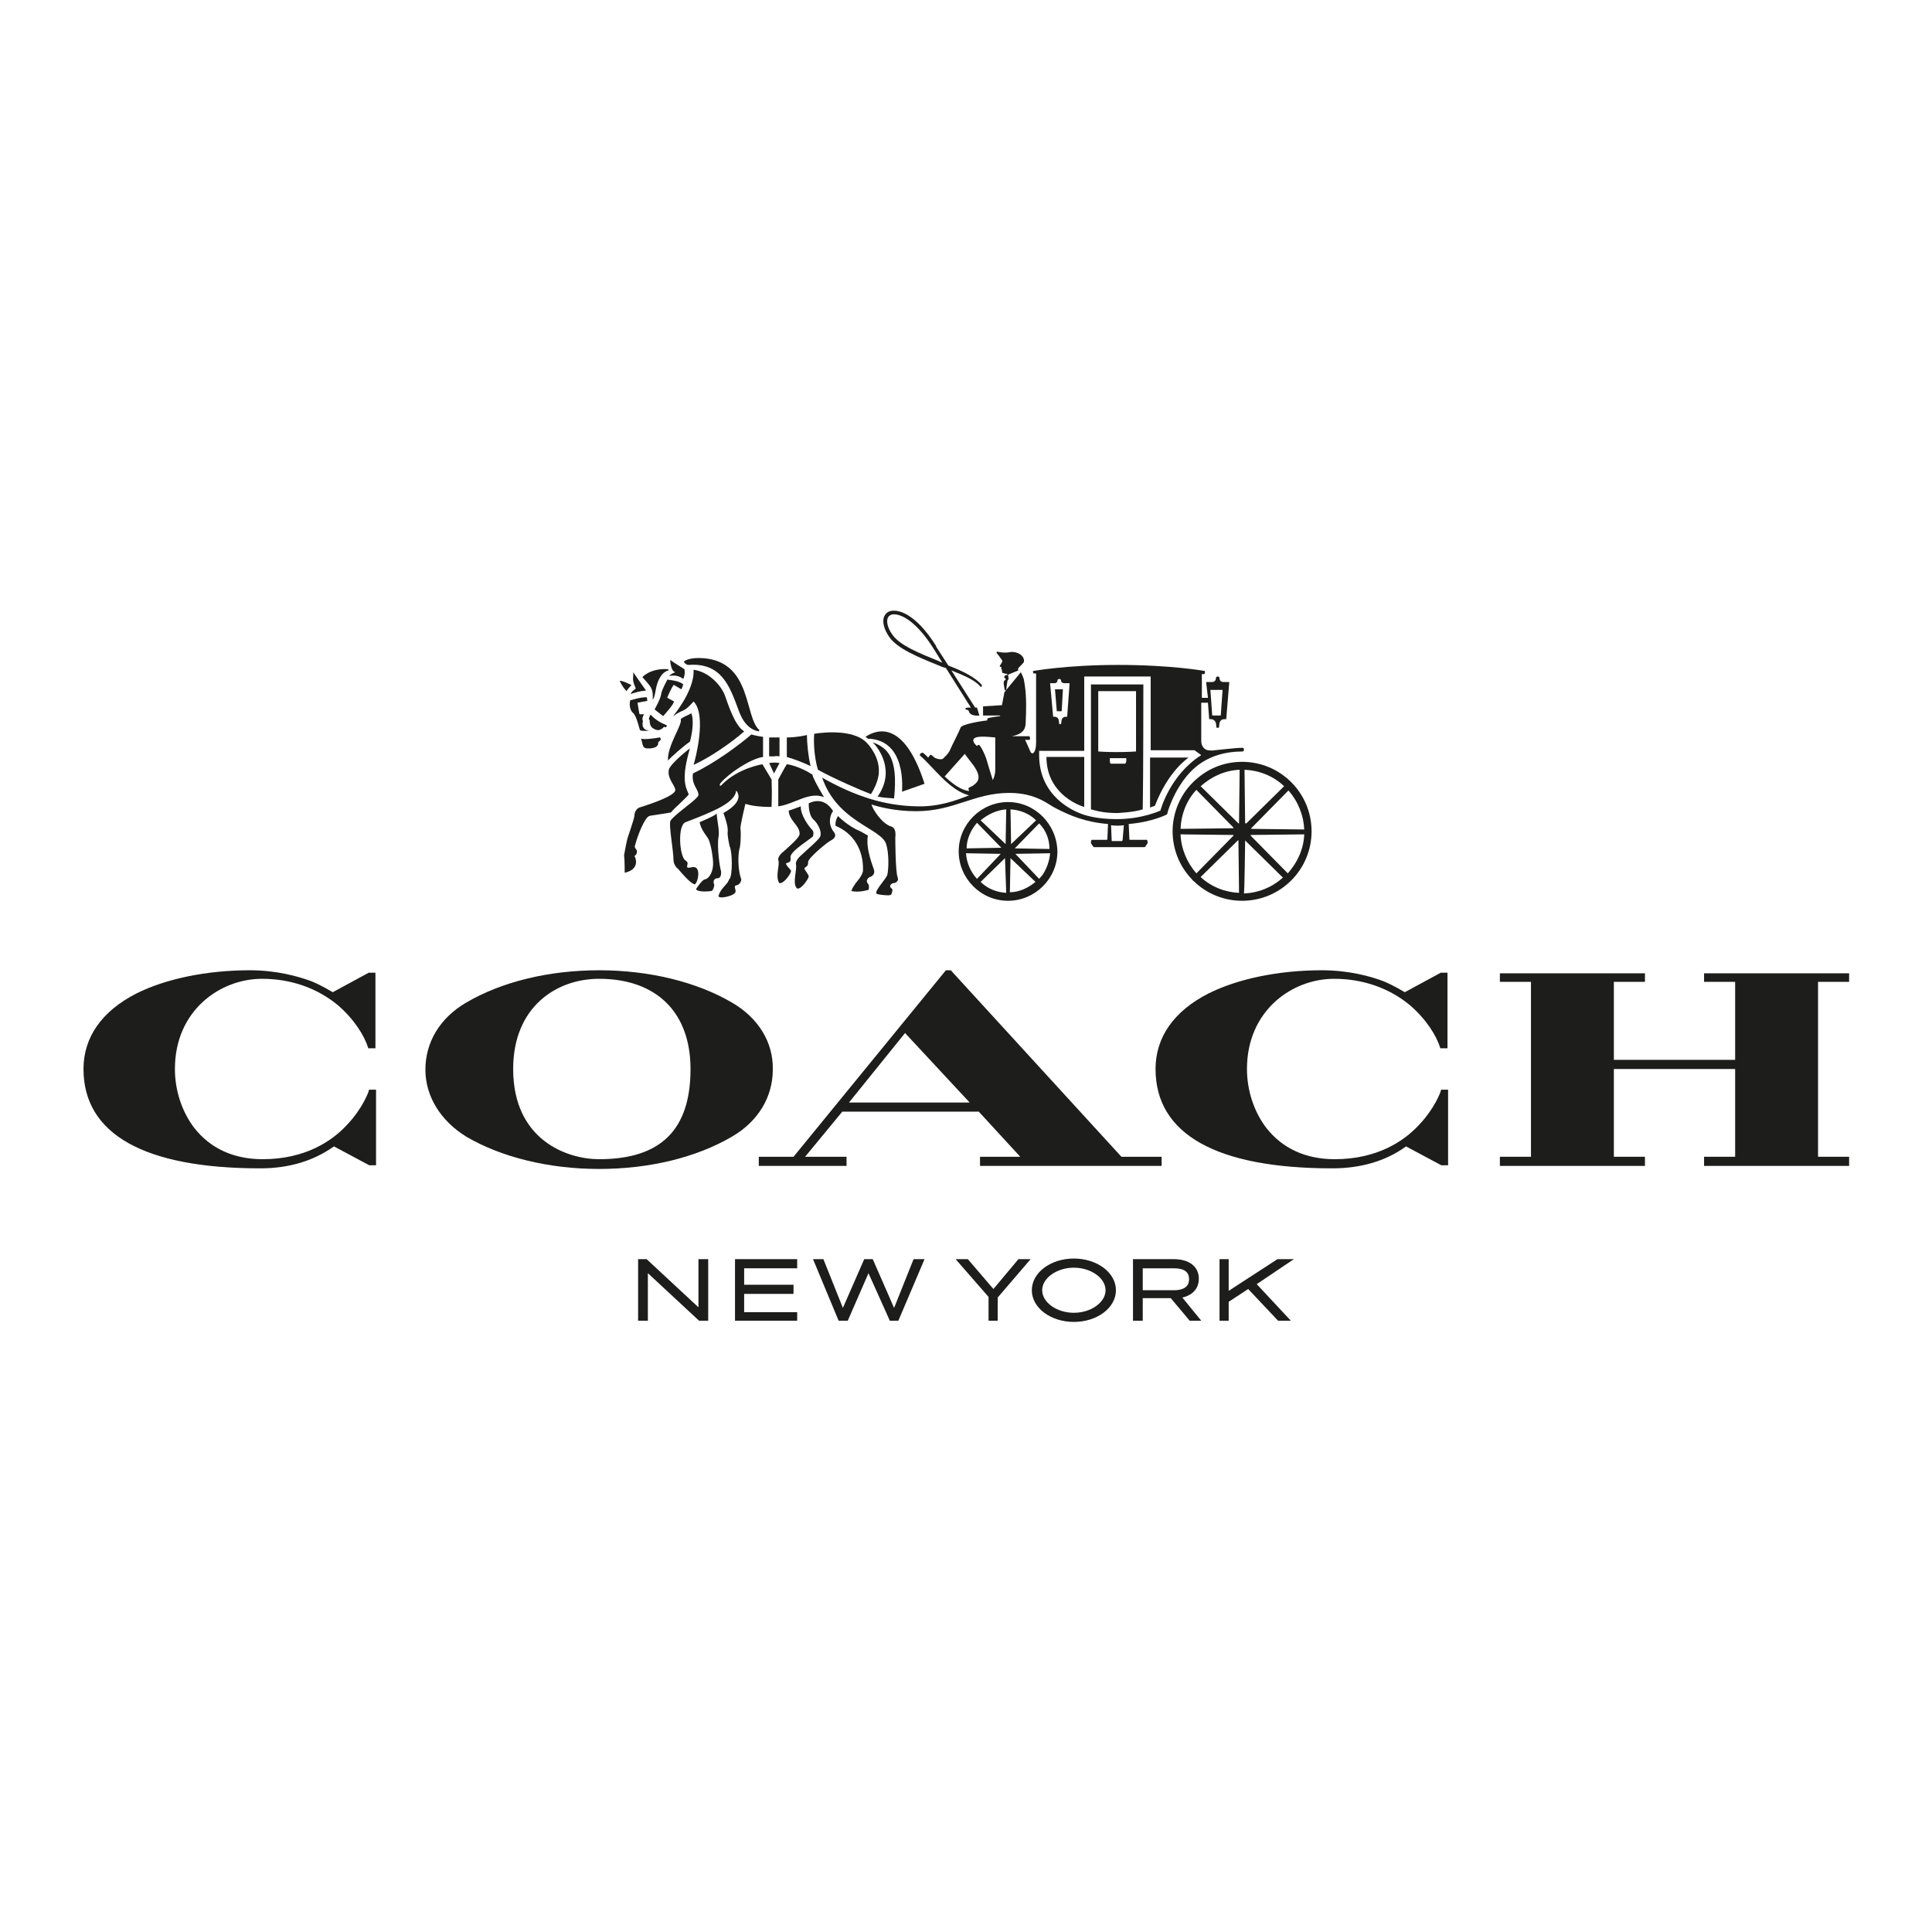<?xml version="1.0" encoding="utf-8"?>
<!-- Generator: Adobe Illustrator 21.1.0, SVG Export Plug-In . SVG Version: 6.00 Build 0)  -->
<svg version="1.1" id="Layer_1" xmlns="http://www.w3.org/2000/svg" xmlns:xlink="http://www.w3.org/1999/xlink" x="0px" y="0px"
	 viewBox="0 0 317 317" style="enable-background:new 0 0 317 317;" xml:space="preserve">
<style type="text/css">
	.st0{fill:#1D1D1B;}
</style>
<g>
	<path class="st0" d="M120.1,164.5c-5.8-3.4-13.6-5.3-21.8-5.3c-8.3,0-16,1.9-21.8,5.3c-4.3,2.5-6.7,6.5-6.7,11
		c0,4.4,2.5,8.4,6.7,11c5.8,3.4,13.6,5.3,21.8,5.3c8.3,0,16-1.9,21.8-5.3c4.3-2.5,6.7-6.5,6.7-11C126.9,171,124.4,167,120.1,164.5
		 M98.3,190.2c-5.2,0-14.1-3.1-14.1-14.8c0-10.2,7.1-14.8,14.1-14.8c9.4,0,15,5.5,15,14.8C113.3,185.4,108.4,190.2,98.3,190.2"/>
	<polygon class="st0" points="303.4,161.1 303.4,159.7 279.6,159.7 279.6,161.1 284.7,161.1 284.7,173.9 264.8,173.9 264.8,161.1 
		269.9,161.1 269.9,159.9 269.9,159.7 246.1,159.7 246.1,161.1 251.2,161.1 251.2,189.8 246.1,189.8 246.1,191.3 269.9,191.3 
		269.9,189.8 264.8,189.8 264.8,175.4 284.7,175.4 284.7,189.8 279.6,189.8 279.6,191.3 303.2,191.3 303.4,191.3 303.4,189.8 
		298.3,189.8 298.3,161.1 	"/>
	<path class="st0" d="M156,159.2h-0.8l-25,30.6l-5.7,0v1.5h14.4v-1.5l-6.8,0l6.1-7.4l22.4,0l6.8,7.4h-6.6l0,1.5h29.8v-1.5l-6.6,0
		L156,159.2z M139.3,180.9l9.2-11.4l10.6,11.4L139.3,180.9z"/>
	<path class="st0" d="M54.6,162.8c-0.4-0.2-1.6-1-3.5-1.8c-2.2-0.8-5.7-1.8-10.1-1.8c-7.1,0-13.8,1.4-18.6,3.8
		c-5.7,2.9-8.7,7.2-8.7,12.4c0,10.7,10,16.3,29,16.3c4.7,0,8.7-1.2,12.1-3.6l5.8,3.1l1.1,0v-12.4l-1.1,0l-0.1,0.1l0,0.1
		c0,0.1-1,2.9-3.6,5.6c-2.4,2.6-6.8,5.6-13.8,5.6c-4.8,0-8.6-1.8-11.2-5.1c-2-2.6-3.2-6.1-3.2-9.7c0-9.6,7.4-14.8,14.3-14.8
		c4.7,0,9,1.5,12.4,4.3c2.8,2.4,4.4,5.1,5,7l0,0.1h1.2v-12.4l-1.1,0L54.6,162.8z"/>
	<path class="st0" d="M230.5,162.8c-0.4-0.2-1.6-1-3.5-1.8c-2.1-0.8-5.7-1.8-10.1-1.8c-7.1,0-13.8,1.4-18.6,3.8
		c-5.7,2.9-8.7,7.2-8.7,12.4c0,10.7,10,16.3,29,16.3c4.7,0,8.8-1.2,12.1-3.6l5.8,3.1l1.1,0v-12.4h-1.1l-0.1,0.1l0,0.1
		c0,0.1-1,2.9-3.6,5.6c-2.4,2.6-6.8,5.6-13.8,5.6c-4.8,0-8.6-1.8-11.2-5.1c-2-2.6-3.2-6.1-3.2-9.7c0-9.6,7.4-14.8,14.3-14.8
		c4.7,0,9,1.5,12.4,4.3c2.8,2.4,4.4,5.1,5,7l0,0.1h1.2v-12.4l-1.1,0L230.5,162.8z"/>
	<polygon class="st0" points="212.3,206.6 209.6,206.6 201.6,211.8 201.6,206.6 200.1,206.6 200.1,216.7 201.6,216.7 201.6,213.6 
		204.8,211.5 209.7,216.7 211.8,216.7 206.2,210.7 	"/>
	<path class="st0" d="M196.7,209.8c0-2-1.6-3.2-4.1-3.2h-6.7v10.1h1.6V213h4.6l3.1,3.7h1.9l-3.1-3.8
		C194.9,212.7,196.7,212,196.7,209.8 M187.5,208.1h5.1c1.7,0,2.5,0.6,2.5,1.8c0,0.8-0.4,1.8-2.5,1.8h-5.1V208.1z"/>
	<polygon class="st0" points="114.6,214.5 106.1,206.6 104.7,206.6 104.7,216.7 106.3,216.7 106.3,208.9 114.7,216.7 116.2,216.7 
		116.2,206.6 114.6,206.6 	"/>
	<polygon class="st0" points="120.6,216.7 130.8,216.7 130.8,215.3 122.1,215.3 122.1,212.3 130.2,212.3 130.2,210.8 122.1,210.8 
		122.1,208.1 130.8,208.1 130.8,206.6 120.6,206.6 	"/>
	<polygon class="st0" points="167.1,206.6 163,211.5 158.8,206.6 156.8,206.6 162.2,212.8 162.2,216.7 163.7,216.7 163.7,212.9 
		169.1,206.6 	"/>
	<path class="st0" d="M176.2,206.5c-3.8,0-6.9,2.3-6.9,5.2c0,2.9,3.1,5.2,6.9,5.2c3.8,0,6.9-2.3,6.9-5.2
		C183.1,208.8,180,206.5,176.2,206.5 M176.2,215.4c-2.8,0-5.2-1.7-5.2-3.7c0-2,2.4-3.7,5.2-3.7c2.8,0,5.2,1.7,5.2,3.7
		C181.4,213.7,179,215.4,176.2,215.4"/>
	<polygon class="st0" points="146.7,214.6 143.2,206.6 141.8,206.6 138.3,214.6 135.1,206.6 133.4,206.6 137.6,216.7 139.1,216.7 
		142.5,208.9 146,216.7 147.4,216.7 151.7,206.6 149.9,206.6 	"/>
	<path class="st0" d="M177.9,132.4v-8.2h-6.2C171.7,129.9,176.5,132,177.9,132.4"/>
	<path class="st0" d="M188.7,132.5c0.3-0.1,0.5-0.2,0.8-0.3c2.2-5.7,5.3-7.7,5.5-7.9c-2,0-4.9,0-6.3,0V132.5z"/>
	<path class="st0" d="M127,126.9l0.9-1.7c-0.5-0.1-1.1-0.1-1.7,0L127,126.9"/>
	<path class="st0" d="M133,125.7c-0.4-1.7-0.6-3.8-0.6-5.1c-1.7,0.4-3,0.4-3.3,0.4v3.2C130.7,124.7,131.5,125,133,125.7"/>
	<path class="st0" d="M127.9,124.1l0-3.1c-0.2,0-1.5,0-1.7,0l0,3.1c0,0,0.3,0,0.8,0C127.5,124,127.9,124.1,127.9,124.1"/>
	<path class="st0" d="M142.9,130.3c1.4-2.2,1.3-3.7,1.3-3.7c0.1-2.2-1.4-4.3-2.4-5.1l0,0c-2.7-2.1-8.2-1.1-8.2-1.1
		c-0.1,0.9-0.1,3.5,0.6,5.9C136.7,127.7,141.3,129.7,142.9,130.3"/>
	<path class="st0" d="M136.7,133.1c-0.6-1-1.9-2.3-4-1.3c0,0-0.1,1.9,0.8,2.7c0.4,0.3,1.4,1.7,1.1,2.7c-0.1,0.5-2.4,2.4-3,3
		c-1.2,1-1,1.6-1,1.6c0.2,1-0.6,3,0.1,3.9c0.1,0.1,0.1,0.1,0.2,0.1c0.7,0,1.8-1.7,1.8-2c0-0.3-0.8-1.2-0.7-1.3
		c0.1-0.3,0.2-0.1,0.5-0.5c0.1-0.2,0.1-0.5,0.1-0.6c0.1-0.7,3.2-3.3,3.9-3.6c1-0.6,0.3-1.3,0.3-1.3
		C135.5,134.8,136.6,133.1,136.7,133.1"/>
	<path class="st0" d="M125.1,125.4c0,0-4,0.6-6.7,3.4c-0.3,0.3-0.3,0-0.3,0s0-0.2,0.2-0.4c1.3-1.5,4.8-3.9,6.9-4.2l0-3.3
		c-0.8-0.1-1.7-0.3-1.9-0.4c-2.1,1.8-6,4.7-9.6,6.4c-0.3,1.8,0.9,2.6,0.9,3.5c0,0.2-0.2,0.4-0.3,0.5c-0.7,0.8-3.9,3-4.3,3.8
		c-0.3,0.6,0.5,4.9,0.5,6.3c0,1.1,0.8,1.6,0.8,1.6c0.4,0.5,2,2.4,2.7,2.5l0,0c0.5-0.2,1.2-3.2-0.5-2.8c-0.9,0.2-0.8,0-0.7-0.5
		c0.1-0.2-0.1-0.5-0.3-0.6c-1-0.5-1.4-5.8,0-6.3c4.7-1.8,8.1-3.2,8.3-5.2c1.5,1.9-2,3.6-2.1,3.7c0.3,0.8,0.8,2.3,0.7,3.1
		c-0.1,0.5,0.3,2.3,0.3,2.3c0.5,1,0.5,4.9,0,5.4c-0.1,0.1-0.2,0.5-0.4,0.7c-0.3,0.4-1.2,1.2-1.4,2.1c-0.1,0.6,2.9,0,2.8-0.8
		c0-0.2-0.2-0.6-0.1-0.8c0.1-0.2,0.4-0.1,0.6-0.3c0.3-0.2,0.5-0.7,0.4-0.9c-0.5-1.3-0.6-4-0.2-5.2c0.1-0.4,0.2-2.2,0.1-3
		c-0.1-0.5,0.8-4,0.8-4.1c1,0.3,2.2,0.5,4.3,0.5c0-1,0.1-1.4,0-4.5L125.1,125.4z"/>
	<path class="st0" d="M135.2,130.8c-1.3-2.2-1.8-3.2-1.9-3.7c-1.8-1.2-3.8-1.7-4.2-1.7c-0.4,0.6-1.4,2.5-1.4,2.5c0,3.1,0,3.4,0,4.4
		C130.2,132,132.8,129.8,135.2,130.8"/>
	<path class="st0" d="M144,130.7c1,0.2,1.4,0.2,2.7,0.3c0.7-6.8-1.1-8.3-3.5-9.2C144.1,122.7,147,126.4,144,130.7"/>
	<path class="st0" d="M105.5,118.3c-0.1-0.1-0.2-0.6,0.2-1.1c-0.1,0-0.7,0-0.7,0c0,0,0,0-0.1-0.1c0,0-0.3-1.8-0.3-1.8
		s1.6-0.3,1.6-0.3c0,0,0-0.4-0.1-0.6c-1.2,0-2.5,0.5-2.7,0.5c-0.3,1.6,0.5,2.1,0.5,2.1c0.6,0.6,1,2.6,1.1,2.8
		c0.4,0.2,1.3,0.1,1.6,0.1C105,119.8,105.5,118.3,105.5,118.3"/>
	<path class="st0" d="M113.4,117c-0.2,0.3-1.2,0.5-1.7,1c0.3,0.9-2.2,4.3-2.1,6.7c0,0.1,0,0,0,0.1c0.5-0.6,2.8-2.6,3.6-3.1
		C113.6,120.3,113.9,118,113.4,117"/>
	<path class="st0" d="M105.2,121.2c0,0,0,0.1,0.1,0.4c0.2,0.8,0.2,1.2,1,1.2c0.1,0,1.8,0.1,1.7-1c0-0.1,0.5-0.3,0.4-0.6
		c-0.1-0.3-0.1-0.2-0.2-0.2C107.7,121.1,105.8,121.4,105.2,121.2"/>
	<path class="st0" d="M104.3,113c-0.6,0.4-0.8,0.7-0.8,0.9c0.1-0.1,0.5-0.2,0.9-0.3c0.2-0.1,0.5-0.1,0.8-0.2c0.3,0,0.6-0.1,0.8-0.1
		c-0.8-1.1-2.1-3-2.1-3s0,0.1,0,0.6C103.7,112,104.4,112.9,104.3,113"/>
	<path class="st0" d="M113,130.3c-0.6-1.3-1.2-2.7,0.2-7.5c-1.1,0.8-3,2.5-3.4,3.3c-0.5,1.5,1,2.8,1,3.5c0.1,1.1-5.6,2.8-5.9,2.9
		c-0.5,0.2-0.8,0.8-0.8,1.3c0,0.5-1.2,3.8-1.2,4c-0.1,0.3-0.5,2.5-0.5,2.5c0.1,0.7,0.1,2.9,0.1,2.9c2.7-0.6,1.7-2.7,1.6-2.7
		c0-0.1,0.1-0.1,0.2-0.2c0.2-0.2,0.3-0.7,0.1-0.9c-0.4-0.5-0.2-0.7-0.2-0.7c0.5-1.9,1.6-4.5,2.3-4.8c0.2-0.1,2.7-0.4,3.6-0.6
		C110.4,132.8,113.1,130.5,113,130.3"/>
	<path class="st0" d="M133.3,136.2c-0.6-0.6-2-2.5-1.9-3.9c-0.8,0.3-1.9,0.7-2,0.7c0.1,1.7,1.8,2.4,1.8,3.8c0,0.7-1.9,2.2-2.5,2.8
		c-1.2,0.9-1,1.5-1,1.5c0.3,0.8-0.5,2.5,0.1,3.7c0,0.1,0.1,0.1,0.2,0.1c0.7,0,1.8-1.6,1.8-2c0-0.2-1.2-1.2-0.7-1.3
		c0.8-0.2,0.6-0.5,0.6-1c0-1,3.7-3.2,3.7-3.4C133.5,136.8,133.5,136.4,133.3,136.2"/>
	<path class="st0" d="M114.8,134.9c0.2,1.3,1.3,2.4,1.5,2.9c0.5,1.3,0.7,3.3,0.7,3.6c0.1,1.5-0.6,2.8-1.4,2.9
		c-0.4,0.1-1.3,1.4-1.4,1.6c0.4,0.6,2.5,0.3,2.5,0.3c0.4-0.1,0.5-1,0.5-1c-0.4-1,0.4-1.1,0.5-1.1h0c0.8,0,0.6-1.2,0.6-1.2
		c-0.2-0.5-0.7-4.1-0.4-5.6c0.2-1-0.3-3-0.3-3.8C117.1,133.9,116.4,134.2,114.8,134.9"/>
	<path class="st0" d="M142,120.9c0.2,0.1,0.4,0.3,0.4,0.3c6.4,0.2,5.6,8.3,5.6,8.7l3.7-1.3C148.3,118,143.8,119.7,142,120.9"/>
	<path class="st0" d="M143.4,142.7c-0.1-0.4-1.4-3.4-1-5.6c-0.2-0.1-1.3-0.8-1.9-1c-0.8-0.4-2-1.2-3-2.2c0,0-0.5,0.7-0.4,1.6
		c2.9,1.2,4.6,3.9,4.5,7.3c0,0.8-1.2,2.1-1.2,2.1c-0.7,1-0.7,1.3-0.7,1.3c1.3,0.3,2.8-0.2,2.8-0.2c0.1-0.1,0.1-0.8,0-0.9
		c-0.7-0.7,0.2-1.2,0.2-1.2C143.2,143.8,143.6,143.3,143.4,142.7"/>
	<path class="st0" d="M112.1,111.4c0.4-0.8,0.2-1.5,0.2-1.6c-0.3-0.2-1.8-1.1-2.3-1.5c-0.1,0,0.1,1.1,0.2,1.3
		c0.2,0.6,0.6,0.7,0.6,0.7s-0.8,0.3-1,0.6C110.1,110.9,111.1,110.6,112.1,111.4"/>
	<path class="st0" d="M108.8,117.5c0.3-0.3,1.7-1.9,1.8-2.4l-1.1-0.6c0,0,0,0,0-0.1c0.5-1.2,1-2,1-2c0,0,0,0,0.1,0l1.2,0.7
		c0.2-0.4,0.2-0.5,0.3-0.8c-0.6-0.6-2.1-0.7-2.6-0.8c-0.3,0.6-0.9,1.7-1,2.3c-0.1,0.9-1.1,2.6-1.1,2.6L108.8,117.5z"/>
	<path class="st0" d="M106.8,117.3c-0.1-0.1-0.2,0.2-0.3,0.5c-0.1,0.3,0.1,0.3,0.1,0.4c0,0.3,0,0.8,0.4,1.2c0.3,0.2,0.6,0.4,1,0.4
		c0.1,0,0.6-0.1,0.9-0.5c0.1-0.1,0.3,0.1,0.4,0c0.1-0.1,0.1-0.2,0.1-0.3C108.6,118.7,107.5,118.1,106.8,117.3"/>
	<path class="st0" d="M121.1,116.3c0.3,0.8,1.1,3.3,3.4,3.7c0,0,0.1-0.2,0.1-0.2c0,0,0,0,0,0c-2.5-2.2-1.2-11.1-9.1-11.8
		c-2.5-0.2-3.3,0.5-3.3,0.6c0,0,0.3,0.5,0.8,0.5C118.3,108.7,119.7,112.5,121.1,116.3"/>
	<path class="st0" d="M118.9,114c-0.7-1.7-2.7-3.8-5.1-4.1c0.2,3.6-3.7,7.9-3.3,7.6c1-0.8,1.6-0.8,2.2-1.3c0.3-0.2,1.1-1.1,1.1-1.1
		c2.2,2.2,0.3,9.5,0,10.4c4.1-1.9,7.9-5.1,8.3-5.5C120.5,119,119.5,115.6,118.9,114"/>
	<path class="st0" d="M102.8,113.4c0.1-0.2,0.6-0.8,0.8-1c-0.4-0.2-1.4-0.7-1.9-0.7h0C101.6,111.6,102.1,112.7,102.8,113.4"/>
	<path class="st0" d="M187.6,112.3l-8.6,0l0,20.5c1.4,0.4,2.6,0.6,4.3,0.6c0,0,2.7-0.1,4.2-0.6C187.6,127.8,187.6,112.3,187.6,112.3
		 M184.8,124.8c0,0.4-0.2,0.5-0.2,0.5h-1.2h-1.2c0,0-0.1-0.2-0.1-0.5v-0.4h2.7V124.8z M186.4,123.3c0,0-1.2,0.1-3.2,0.1
		c-1.8,0-3-0.1-3-0.1v-9.9h6.2V123.3z"/>
	<polygon class="st0" points="174.2,116.7 174.4,113.1 173.1,113.1 173.4,116.7 	"/>
	<path class="st0" d="M164.8,113.6l-0.4,2.1l-3.1,0.2l0,1.5l2.8,0l0,0.1c0,0-1.8,0.2-2.1,0.4c0,0,0,0.2,0,0.3
		c-0.9,0.1-4.2,0.6-4.4,1.2c-0.2,0.6-1.5,3.1-1.7,3.6c-0.2,0.6-1,1.3-1.2,1.5c-0.3,0.2-1.2,0-1.5-0.3c-0.1-0.1-0.5-0.5-0.6-0.3
		c-0.1,0.1-0.2,0.3-0.3,0.4c-0.3-0.3-0.6-0.6-0.9-0.8c0,0-0.3,0-0.4,0.2c-0.1,0.1-0.1,0.3,0,0.3c0.7,0.6,1.3,1.3,2,2
		c1.8,1.9,3.7,3.9,6,4.5c-2.3,0.9-5,1.9-8.6,1.8c-5.2-0.1-10-1.6-15.5-4.7c2.5,7.3,9.7,8.3,10.5,10.9c0.5,1.6,0.4,4.1,0.2,5
		c-0.1,0.6-2.1,2.6-1.8,3.1c0.1,0.2,1.5,0.3,1.9,0.3c0.2,0,0.3,0,0.5-0.1c0.1-0.1,0.3-0.7,0.2-0.9c-0.1-0.1-0.2-0.2-0.3-0.3
		c-0.2-0.4,0.3-0.7,0.5-0.7c0.5,0,0.9-0.5,0.7-0.9c-0.4-0.9-0.4-6.6-0.4-6.6c0.1-0.8,0-1.6-0.7-1.8c-1.6-0.5-3.1-3-3.2-3.6
		c1.2,0.4,3.9,1.1,7.3,1.1c6.3,0,9.5-3,15.3-3c4.5,0,6.5,2,7.6,2.5c2.3,1.2,4.9,2.3,8.6,2.6l-0.1,2.4c0,0.2-0.1,0.2-0.1,0.2h-2.5
		c0,0-0.1,0.2-0.1,0.4c0,0.2,0.1,0.3,0.1,0.3s0.3,0.5,0.4,0.5c0.9,0,7.4,0,8.3,0c0.1,0,0.4-0.5,0.4-0.5s0.1-0.1,0.1-0.3
		c0-0.2-0.1-0.4-0.1-0.4h-2.8c-0.1,0-0.1-0.1-0.1-0.2l-0.1-2.4c3.7-0.3,6.2-1.5,6.3-1.6c0,0,0.6-2.7,2.7-5.6
		c1.2-1.6,3.8-4.7,9.7-4.7c0,0,0,0,0,0c0,0,0.2,0,0.2-0.3c0-0.3-0.2-0.3-0.2-0.3c-1.2,0-3.4,0.3-4.6,0.4c-0.4,0.1-0.9,0-1.1,0
		c-0.6-0.1-1.1-0.7-1.1-1.5c0-0.2,0-4.6,0-6.3h1.1l0.2,2.7h0.3c0.6,0,0.8,0.6,0.8,0.6l0.1,0.8h0.4l0.1-0.8c0,0,0.1-0.6,0.8-0.6h0.3
		l0.5-6.1h-1c-0.6,0-0.6-0.6-0.6-0.6s0-0.3-0.3-0.3c-0.3,0-0.3,0.3-0.3,0.3s0,0.6-0.6,0.6h-1l0.3,2.6h-1c0-0.2,0-3.9,0-3.9v0h0.4
		c0,0,0.1-0.1,0.1-0.2c0-0.2,0-0.2,0-0.3c0,0-5.4-1-14.2-1c-8.6,0-14,1-14,1c0,0,0,0.1,0,0.2c0,0.1,0.1,0.2,0.1,0.2h0.4v10.8
		c0,0.1,0.1,1.7-0.4,2.2c-0.1,0.1-0.1,0.1-0.2,0.1c-0.2,0-0.3-0.2-0.3-0.2c-0.2-0.5-0.9-2-0.9-2l0,0h0.7c0.1,0,0.1-0.1,0.1-0.3
		c0-0.2-0.1-0.3-0.1-0.3H166c2.1-0.4,2.3-1.4,2.3-2.4c0.2-4.3-0.1-5.6-0.3-6.9c-0.1-0.4-0.5-1.2-0.5-1.2l-2.4,2.9L164.8,113.6z
		 M200.6,113.2l-0.3,4.2l-1.4,0l-0.3-4.2L200.6,113.2z M159.5,129c-0.2,0.1-0.6,0.2-0.6,0.4c0,0.1,0.1,0.3,0.1,0.4
		c-1.4-0.2-2.7-1.2-4-2.4c0.1-0.1,3.1-3.5,3.3-3.7c0.4,0.6,1.5,1.9,1.7,2.3C161.2,127.9,160.2,128.5,159.5,129 M162.9,128L162.9,128
		c-0.2-0.6-1-3.2-1.1-3.6c-0.2-0.6-0.9-2.1-1.2-2.2c-0.1,0-0.3,0.2-0.3,0.2s-0.9-0.7-0.5-1.2c0.5-0.6,3.1-0.2,3.5-0.2l0,4.9
		C163.3,126,163.4,127,162.9,128 M173,112.1c0.5,0,0.5-0.4,0.5-0.4s0-0.3,0.3-0.3c0.3,0,0.3,0.3,0.3,0.3s0,0.4,0.6,0.4h0.8l-0.4,5.5
		h-0.2c-0.6,0-0.7,0.5-0.7,0.5l-0.1,0.7h-0.3l-0.1-0.7c0,0-0.1-0.5-0.7-0.5h-0.2l-0.5-5.5H173z M184.2,137.8c0,0.1-0.1,0.2-0.1,0.2
		h-1.6c-0.1,0-0.1-0.1-0.1-0.2c0,0,0,0,0,0l-0.1-2.4c0.4,0.1,1.7,0.1,2.1,0L184.2,137.8z M190.4,133c0,0-3,1.4-7.1,1.4
		c-2,0-3.8-0.2-5.4-0.7c-1.6-0.5-7.4-2.9-7.4-9.8l0-0.7h7.4V111l10.9,0v12.1h7.2l1.1,0.8C191.9,127.2,190.4,133,190.4,133"/>
	<path class="st0" d="M160.4,116.1c0,0-0.2,0-0.5,0L160.4,116.1L160.4,116.1z"/>
	<path class="st0" d="M161.1,112.4c-1-1.2-2.9-2.2-5.5-3.2l-2-3.1c0,0,0-0.1,0-0.1c-3.4-5.4-6.1-5.8-6.9-5.8c0,0-0.1,0-0.1,0
		c-0.7,0-1.2,0.3-1.5,0.9c-0.4,0.8-0.1,2.1,0.8,3.4c1.3,1.9,4.7,3.3,7.9,4.6c0.5,0.2,0.9,0.4,1.4,0.5l4.1,6.5h-0.1h-0.1
		c-0.3,0-0.7,0-0.7,0.2c0.1,0.3,0.5,0,0.6,0.5c0.3,0.8,1.7,0.6,1.7,0.6l-0.4-1.3H160l-3.9-6.1c2,0.8,3.9,1.6,4.7,2.6
		c0,0,0.1,0.1,0.1,0.1c0.1,0,0.1,0,0.2-0.1C161.1,112.6,161.1,112.5,161.1,112.4 M154.1,108.5c-3.2-1.3-6.5-2.6-7.7-4.4
		c-0.8-1.1-1-2.2-0.7-2.8c0.2-0.3,0.5-0.5,0.9-0.5h0.1c1.4,0,3.8,1.4,6.4,5.5c0,0,0,0,0,0l1.5,2.4
		C154.4,108.7,154.3,108.6,154.1,108.5"/>
	<path class="st0" d="M107.3,114.5C107.3,114.4,107.3,114.5,107.3,114.5"/>
	<path class="st0" d="M109.6,109.8c-2.9-0.2-4.2,1.3-4.2,1.3s1,1.1,1.2,1.4c0.6,0.8,0.5,1.6,0.5,2.3c0.6-0.8,0.3-2.3,1.3-3.8
		c0.3-0.5,0.8-0.9,1.3-1C109.7,110,109.7,109.9,109.6,109.8"/>
	<path class="st0" d="M165.1,113.2l0.2-1.5l0.2-0.3l-0.1-0.7l1.7-0.7c-0.1-0.2-0.1-0.3,0.1-0.5c0.1-0.1,0.8-0.8,0.8-0.9
		c0.2-1.1-1.3-1.8-2.3-1.6c-0.3,0.1-1.2,0.1-1.7,0c-0.1,0-0.4-0.1-0.4-0.1l-0.1,0.2c0.1,0.1,0.7,0.9,0.9,1.2c0.3,0.3-0.6,1-0.3,1.1
		c0.1,0,0.2,0,0.2,0.1c0,0,0,0.2,0,0.3c0,0,0.1,0.1,0.1,0.1c0,0.1,0,0.5,0.1,0.5c0.2,0.1,0.8,0.2,0.8,0.2c0,0,0,0.1,0,0.1
		c0,0-0.2,0.1-0.3,0.1c-0.1,0-0.3,0.2-0.2,0.4c0.2,0.2,0.3,0.2,0.2,0.3c-0.1,0.1-0.4,0.2-0.3,0.8c0.1,0.5,0.1,0.8,0.2,1L165.1,113.2
		z"/>
	<path class="st0" d="M165.4,131.6c-4.4,0-8.1,3.6-8.1,8.1c0,4.4,3.6,8.1,8.1,8.1c4.4,0,8.1-3.6,8.1-8.1
		C173.4,135.2,169.8,131.6,165.4,131.6 M166,138.4C166,138.4,165.9,138.5,166,138.4c-0.1,0.1-0.1,0.1-0.1,0.1v0l-0.1-5.7
		c0,0,0,0,0,0c1.6,0.1,3.1,0.7,4.2,1.8c0,0,0,0,0,0L166,138.4z M165.8,140.9l0-0.1c0,0,0-0.1,0,0l4.1,3.9v0c-1.2,1-2.7,1.7-4.2,1.7
		L165.8,140.9z M172.2,139.3l-5.7-0.1c0,0,0,0,0,0c0,0,0,0,0,0l4-4.1h0h0C171.6,136.2,172.2,137.7,172.2,139.3L172.2,139.3z
		 M170.5,144.2L170.5,144.2l-3.9-4.1l0,0l0,0l0,0c0,0,0,0,0,0l5.7-0.1l0,0c-0.1,1.2-0.5,2.4-1.2,3.5
		C170.9,143.7,170.7,144,170.5,144.2 M164.3,139.1C164.3,139.2,164.3,139.2,164.3,139.1l-5.7,0.1c0-0.8,0.2-1.6,0.5-2.3
		c0.3-0.7,0.7-1.3,1.2-1.9h0h0l3.8,3.9L164.3,139.1z M164.9,140.8C164.9,140.8,164.9,140.7,164.9,140.8l0.2,5.7
		c-1.6-0.1-3.1-0.7-4.2-1.8L164.9,140.8z M165,138.5C165,138.5,165,138.6,165,138.5L165,138.5l-4.1-3.9c0,0,0,0,0,0
		c1.2-1,2.7-1.7,4.2-1.8c0,0,0,0,0,0L165,138.5z M164.2,140.1C164.3,140.1,164.2,140.1,164.2,140.1l-3.9,4.1
		c-1.1-1.2-1.7-2.7-1.8-4.2L164.2,140.1z"/>
	<path class="st0" d="M203.8,125C203.8,125,203.8,125,203.8,125L203.8,125c-3.1,0-5.9,1.2-8.1,3.4c-2.1,2.1-3.3,5-3.3,8
		c0,2.9,1.1,5.7,3.1,7.8c0.1,0.1,0.2,0.3,0.4,0.4l0.1,0.1c2.1,2,4.9,3.1,7.8,3.1c6.3,0,11.4-5.1,11.4-11.4
		C215.2,130.1,210.1,125,203.8,125 M210.7,129l-6.1,6l-0.1,0.1c0,0-0.1,0-0.1,0c-0.1,0-0.1-0.1-0.1-0.1l-0.1-8.7
		C206.6,126.4,208.9,127.3,210.7,129L210.7,129L210.7,129z M204.3,138c0,0,0-0.2,0.1,0c0,0,0,0,0,0l6.1,6c-1.8,1.6-4,2.5-6.4,2.6
		C204.2,146.5,204.3,138,204.3,138 M205.3,136C205.3,136,205.2,135.9,205.3,136C205.2,135.9,205.2,135.9,205.3,136
		c-0.1-0.1,0-0.1,0-0.1l6.1-6.2c1.6,1.8,2.5,4.1,2.6,6.4L205.3,136z M205.2,137.1C205.2,137.1,205.2,137.1,205.2,137.1
		C205.2,137.1,205.2,137.1,205.2,137.1c0-0.1,0-0.1,0.1-0.1l8.7-0.1c-0.1,2.4-1.1,4.6-2.7,6.4L205.2,137.1z M203.3,135
		c0,0,0,0.2-0.1,0.1l0,0l-6.2-6.1c1.8-1.6,4-2.6,6.4-2.7L203.3,135z M203.1,137.9L203.1,137.9c0,0,0.1-0.1,0.1,0l0.1,8.6
		c-2.3-0.1-4.6-1-6.3-2.6L203.1,137.9z M202.3,135.7L202.3,135.7c0.2,0.2,0,0.2,0,0.2l-8.6,0.1c0.1-2.4,1-4.7,2.6-6.4L202.3,135.7z
		 M193.7,136.9l8.6,0.1c0.1,0,0.1,0,0.1,0.1c0,0-0.1,0.1-0.1,0.1l-6,6.1C194.8,141.6,193.8,139.3,193.7,136.9L193.7,136.9
		L193.7,136.9z"/>
</g>
</svg>
